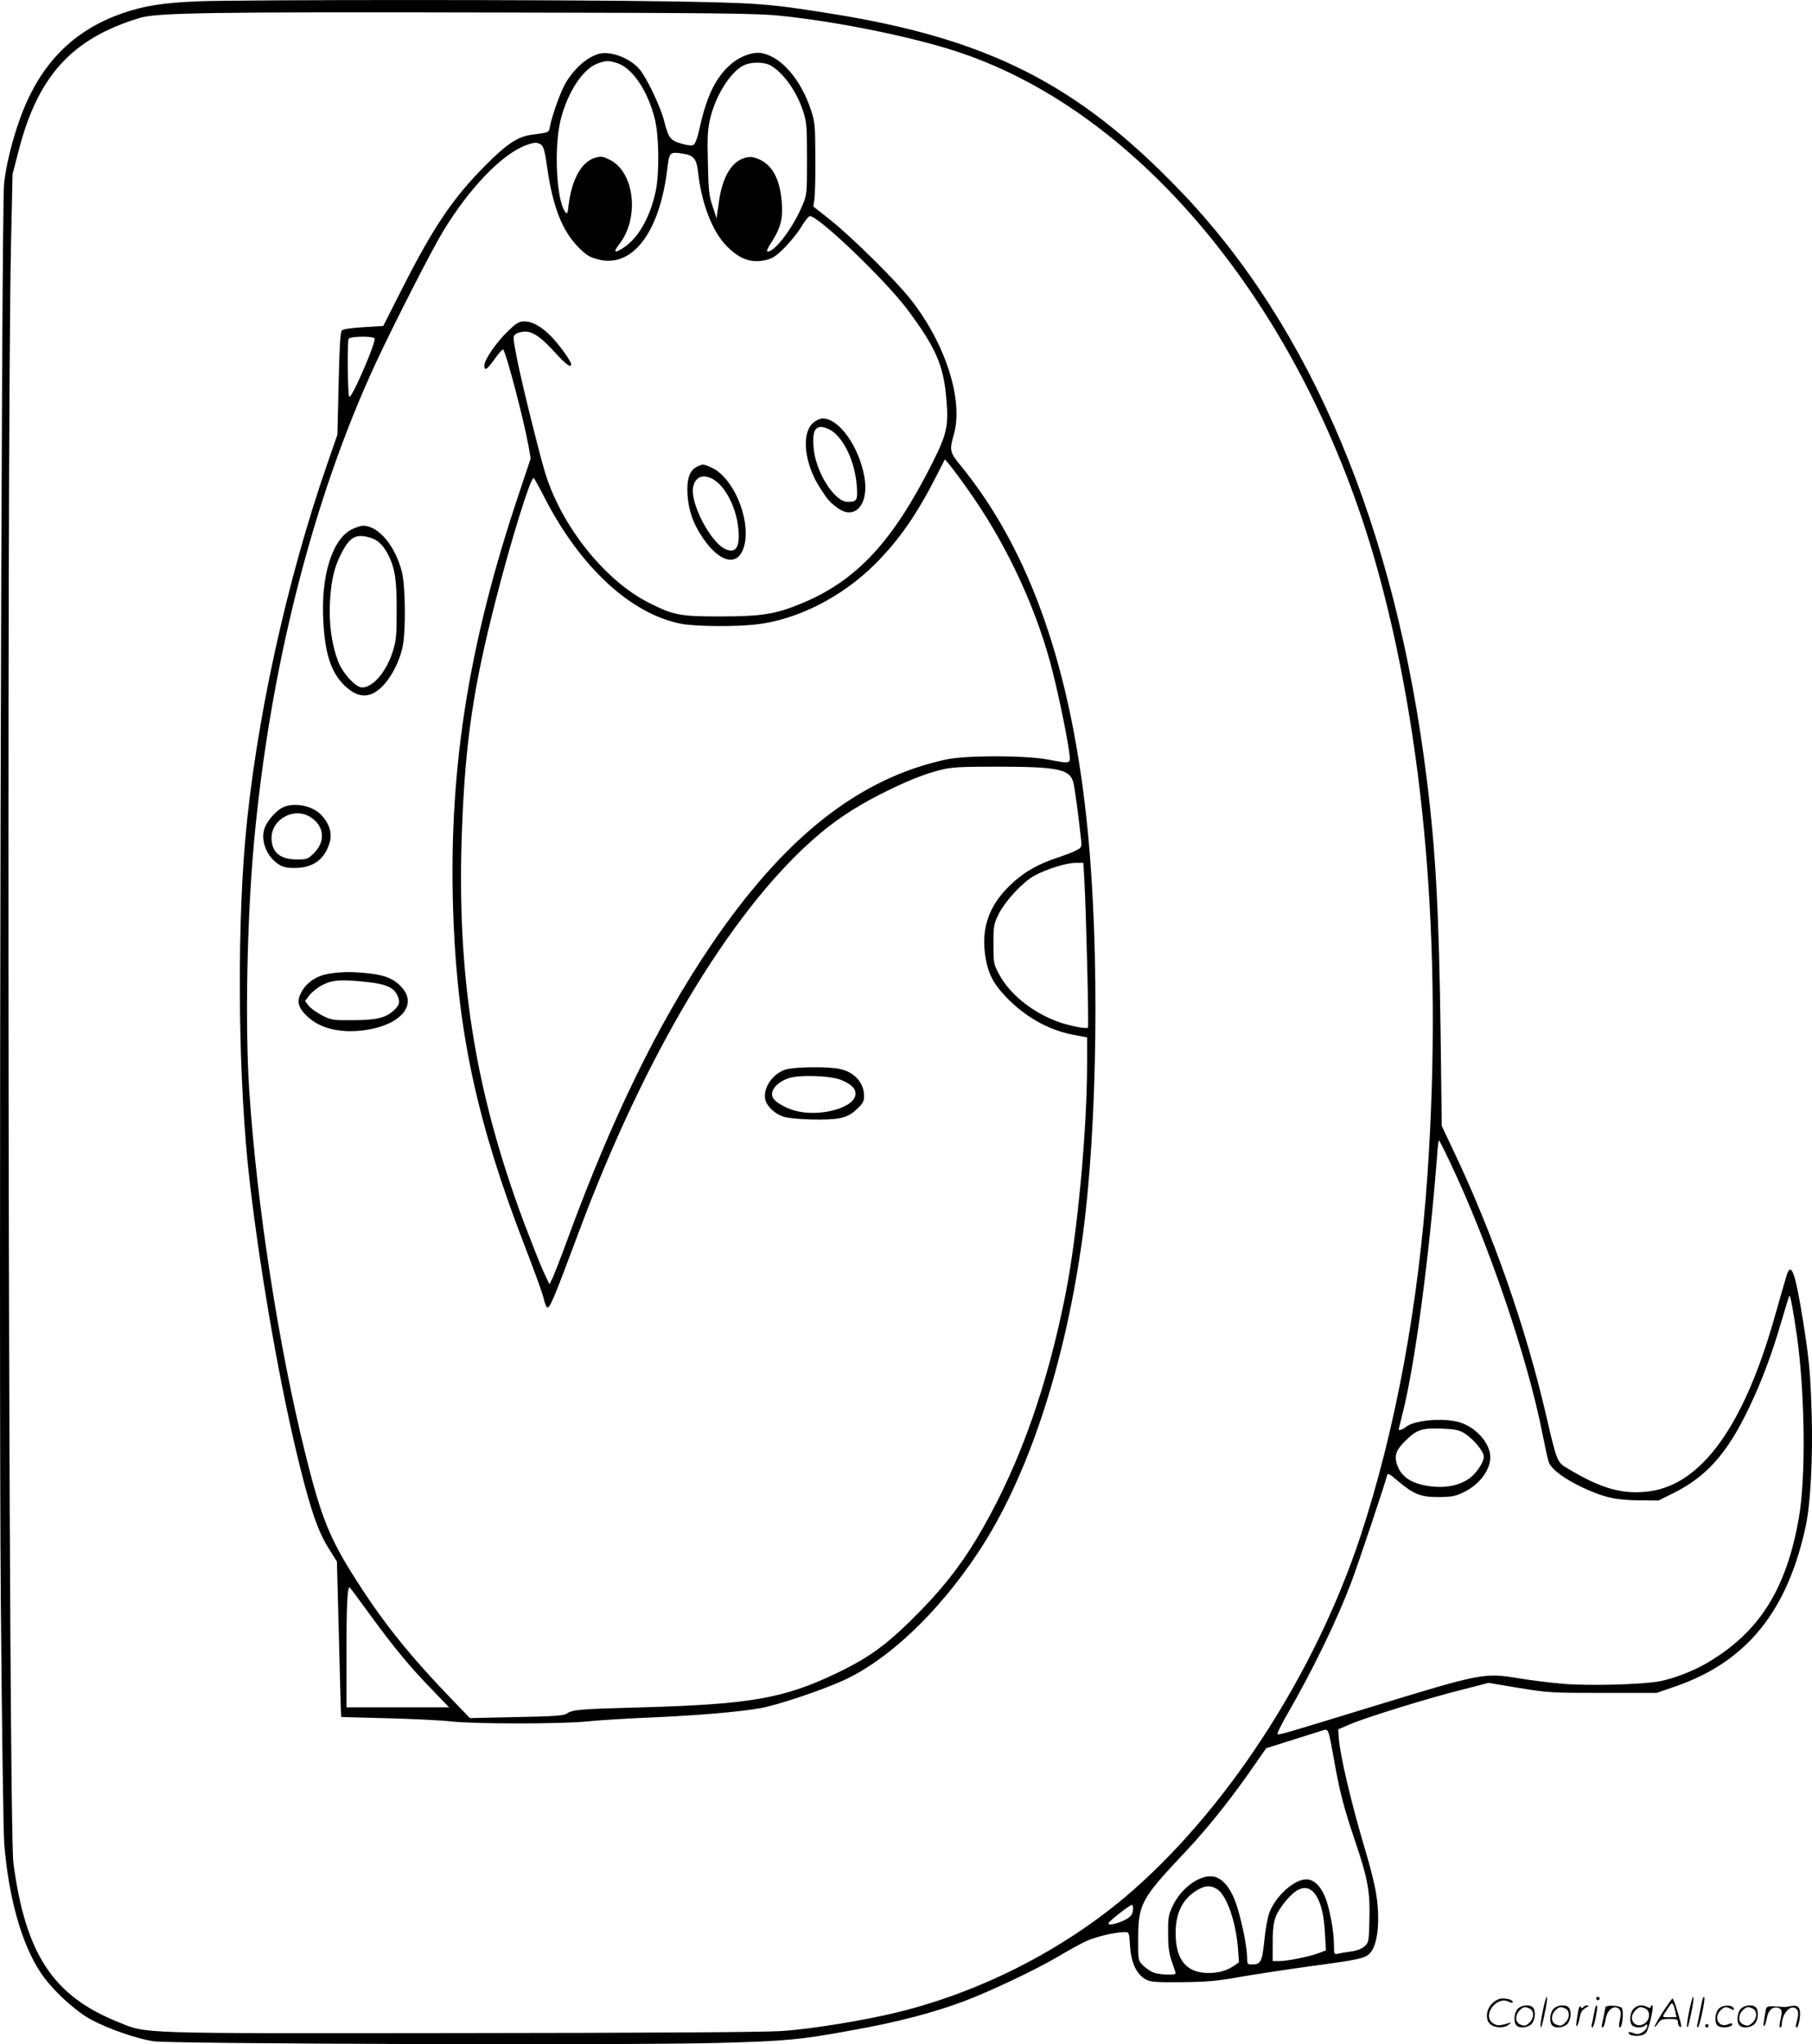 <svg version="1.0" xmlns="http://www.w3.org/2000/svg"
  viewBox="0 0 1064.249 1200.593"
 preserveAspectRatio="xMidYMid meet">
<g transform="translate(-0.518,1200.763) scale(0.1,-0.1)"
fill="#000000" stroke="none">
<path d="M1170 12000 c-207 -9 -319 -26 -448 -71 -255 -89 -436 -254 -552
-503 -67 -143 -125 -349 -141 -498 -16 -159 -32 -6844 -19 -8333 6 -710 15
-1346 20 -1414 25 -316 102 -591 214 -759 67 -101 206 -229 302 -279 105 -55
266 -110 362 -124 109 -16 2799 -24 3312 -10 409 11 488 19 803 77 247 44 465
101 636 165 154 57 432 189 564 267 48 29 115 66 149 83 57 29 178 59 238 59
27 0 27 0 32 -79 6 -97 36 -165 88 -196 32 -18 51 -20 215 -19 153 2 207 6
355 33 96 16 278 44 404 61 276 37 314 45 344 73 51 47 66 202 37 369 -8 46
-35 154 -61 239 -83 278 -149 560 -156 662 l-3 48 70 30 c90 39 467 156 662
204 l151 39 179 -30 c170 -28 192 -29 493 -29 l315 0 110 38 c418 144 658 440
766 942 28 131 42 395 35 650 -7 245 -15 330 -51 555 -47 294 -71 356 -99 258
-9 -29 -40 -138 -70 -243 -180 -633 -427 -975 -733 -1016 -155 -21 -283 15
-480 134 -63 37 -63 37 -128 317 -121 520 -312 1064 -548 1560 l-64 135 -6
505 c-10 756 -29 1110 -83 1540 -182 1467 -676 2645 -1447 3447 -605 630
-1132 896 -2066 1043 -357 57 -417 61 -966 70 -612 10 -2468 10 -2735 0z
m3410 -84 c345 -35 791 -126 1060 -216 1080 -361 2026 -1523 2446 -3002 286
-1011 393 -2259 304 -3578 -52 -772 -189 -1514 -395 -2137 -270 -817 -798
-1625 -1385 -2120 -376 -315 -849 -555 -1334 -674 -196 -48 -509 -99 -681
-110 -102 -7 -785 -11 -1890 -12 -1923 -2 -1833 -5 -2006 65 -382 153 -544
399 -615 933 -29 220 -41 8257 -14 9515 l9 405 35 135 c113 442 314 662 711
782 102 31 393 36 2125 32 1255 -2 1498 -5 1630 -18z m3941 -6733 c227 -477
456 -1150 544 -1598 14 -71 30 -145 36 -163 14 -42 89 -99 200 -151 124 -58
195 -74 330 -75 l115 -1 87 43 c196 97 319 236 447 506 73 152 135 320 189
506 23 79 44 146 46 148 5 6 24 -94 45 -243 47 -342 52 -827 10 -1065 -74
-419 -233 -670 -540 -850 -77 -45 -189 -89 -273 -106 -99 -20 -424 -29 -578
-15 -70 6 -185 20 -255 32 -202 33 -216 30 -851 -164 -515 -158 -552 -169
-564 -165 -5 2 20 55 57 118 155 270 289 547 374 770 45 119 204 595 212 633
2 15 14 9 63 -33 94 -79 134 -95 240 -95 77 1 98 5 146 28 104 50 170 149 155
230 -16 83 -103 166 -197 186 -100 22 -258 4 -299 -34 -14 -13 -40 -21 -40
-12 0 1 11 45 24 97 71 281 155 907 202 1513 3 48 8 87 11 87 2 0 31 -57 64
-127z m82 -1591 c57 -36 117 -108 117 -140 0 -33 -45 -100 -87 -129 -63 -43
-146 -58 -244 -42 -89 14 -146 50 -171 106 -28 64 -19 99 42 159 66 65 94 75
211 71 77 -3 103 -8 132 -25z m-794 -1764 c5 -13 18 -79 30 -148 34 -194 56
-280 125 -485 76 -225 89 -297 84 -468 -3 -125 -4 -129 -29 -151 -17 -15 -47
-26 -80 -30 -30 -4 -64 -10 -76 -13 -22 -5 -23 -2 -23 48 0 71 -16 168 -40
251 -26 86 -72 138 -122 138 -71 0 -181 -98 -217 -195 -11 -28 -24 -102 -30
-165 -13 -125 -21 -140 -73 -140 -26 0 -28 3 -28 39 0 56 -26 192 -57 294 -32
106 -82 172 -139 183 -79 15 -192 -66 -242 -174 -24 -51 -27 -68 -26 -162 0
-81 6 -118 22 -164 12 -33 22 -63 22 -68 0 -13 -98 -9 -133 6 -18 7 -44 26
-59 41 -27 27 -28 31 -28 136 0 228 11 248 288 542 119 127 246 286 363 452
l101 145 161 51 c89 28 167 52 172 54 21 7 26 4 34 -17z m-661 -912 c58 -30
114 -184 128 -349 l6 -84 -28 -20 c-43 -29 -90 -43 -151 -43 -130 0 -193 77
-193 235 0 115 39 196 119 247 50 31 79 35 119 14z m576 -26 c36 -44 57 -119
63 -236 l6 -101 -44 -17 c-58 -21 -181 -46 -230 -46 l-39 0 0 103 c0 125 10
161 59 227 76 102 138 125 185 70z m-1064 -89 c0 -35 -12 -52 -49 -70 -48 -24
-102 -34 -95 -18 5 13 125 107 137 107 4 0 7 -9 7 -19z M3518 11690 c-69 -21
-142 -87 -192 -172 -28 -48 -78 -188 -90 -250 -7 -40 -3 -38 -110 -52 -80 -11
-145 -54 -271 -181 -189 -190 -304 -360 -487 -721 l-112 -221 -116 -7 c-69 -4
-119 -11 -127 -19 -9 -8 -14 -97 -19 -312 l-7 -300 -59 -170 c-241 -693 -423
-1526 -483 -2215 -50 -581 -39 -1439 26 -1995 65 -563 184 -1236 299 -1694 64
-254 105 -371 166 -468 l48 -77 12 -455 c6 -251 12 -456 13 -457 0 -1 124 -4
274 -8 149 -4 319 -12 377 -19 134 -15 638 -15 790 0 63 7 228 17 365 23 284
12 542 34 660 56 100 19 341 99 472 157 266 117 563 396 800 752 295 442 515
1110 618 1869 86 641 99 1661 29 2371 -92 946 -337 1647 -748 2150 -62 75 -65
90 -40 176 61 202 -47 541 -256 803 -89 112 -345 364 -467 461 l-101 80 6 40
c4 22 7 132 6 245 -1 194 -2 209 -27 285 -59 176 -171 306 -284 330 -57 12
-139 -20 -198 -76 -83 -79 -133 -187 -174 -378 -9 -42 -23 -78 -32 -84 -10 -6
-33 -4 -72 7 -65 19 -76 33 -102 136 -19 78 -102 252 -143 300 -57 68 -176
112 -244 90z m106 -51 c91 -25 183 -158 226 -325 26 -101 29 -322 6 -431 -32
-148 -98 -267 -181 -325 -58 -40 -72 -35 -35 12 123 155 93 426 -53 499 -43
21 -53 22 -87 12 -79 -24 -136 -125 -155 -276 -6 -53 -8 -58 -21 -41 -51 71
-66 377 -26 540 41 163 131 300 218 331 48 17 59 18 108 4z m911 -18 c75 -46
149 -151 186 -263 22 -68 24 -88 24 -283 0 -209 0 -210 -29 -278 -54 -128
-159 -267 -202 -267 -9 0 -1 20 25 59 51 80 65 134 58 229 -10 134 -54 219
-133 254 -36 15 -51 17 -82 9 -81 -22 -135 -114 -155 -263 l-13 -93 -23 70
c-21 61 -25 94 -28 253 -4 146 -2 197 12 257 30 136 119 280 197 318 45 23
125 22 163 -2z m-1351 -464 c14 -10 23 -44 36 -140 33 -226 87 -363 180 -459
44 -45 66 -60 111 -72 202 -59 365 147 412 519 13 112 14 112 94 100 62 -9 79
-30 88 -106 19 -180 81 -343 161 -429 78 -83 149 -110 236 -90 42 10 63 24
113 75 34 34 78 89 97 121 19 32 41 60 49 62 44 8 442 -372 575 -550 163 -219
209 -323 226 -507 16 -174 7 -217 -80 -391 -234 -465 -445 -692 -768 -826
-154 -64 -232 -76 -474 -77 -239 0 -279 7 -421 79 -266 133 -527 465 -618 785
-44 153 -135 524 -162 663 -22 116 -22 119 -4 132 10 8 35 14 55 14 47 0 96
-35 181 -129 57 -63 89 -86 89 -63 0 15 -56 96 -101 146 -59 67 -123 106 -172
106 -33 0 -47 -8 -97 -56 -67 -63 -140 -169 -140 -202 0 -36 16 -26 61 38 23
33 45 57 49 55 16 -10 122 -413 150 -570 l12 -70 -65 -195 c-308 -913 -423
-1667 -388 -2524 27 -666 143 -1194 418 -1906 52 -134 101 -269 109 -299 7
-30 16 -57 20 -60 16 -16 36 32 188 439 385 1033 882 1867 1371 2302 123 110
242 190 405 273 149 75 248 115 350 141 64 16 113 19 340 19 351 -1 418 -15
439 -92 9 -35 31 -199 45 -331 5 -52 5 -52 -32 -71 -20 -10 -68 -28 -107 -41
-117 -38 -204 -89 -282 -166 -118 -116 -164 -244 -142 -403 14 -101 43 -163
114 -239 112 -121 252 -202 400 -231 l85 -16 0 -150 c0 -397 -57 -1006 -126
-1355 -107 -540 -265 -988 -485 -1375 -105 -185 -212 -328 -362 -482 -193
-198 -297 -276 -502 -374 -308 -147 -506 -181 -1142 -199 -372 -10 -403 -13
-440 -37 -17 -12 -80 -16 -295 -20 l-273 -6 -105 109 c-251 261 -402 449 -565
705 -153 240 -203 363 -294 728 -158 631 -288 1470 -332 2146 -25 381 -13
1002 27 1445 93 1030 346 2027 716 2825 106 228 325 657 393 770 155 257 350
460 493 511 47 17 64 17 86 1z m-979 -1137 c7 -11 -44 -142 -104 -270 -21 -45
-41 -78 -45 -72 -9 16 -12 325 -3 340 10 15 143 17 152 2z m3483 -885 c215
-301 389 -664 486 -1020 38 -138 100 -432 111 -527 9 -69 14 -67 -127 -41
-135 25 -481 25 -596 0 -516 -111 -957 -462 -1389 -1103 -305 -453 -570 -997
-825 -1689 -44 -121 -89 -236 -98 -255 l-18 -35 -37 79 c-20 44 -71 174 -115
290 -289 778 -395 1453 -361 2316 20 507 67 825 197 1330 90 353 204 720 223
720 4 0 32 -52 64 -114 210 -410 508 -685 803 -742 88 -16 308 -18 439 -4 242
27 506 161 700 355 140 140 244 289 363 523 l47 92 27 -32 c15 -18 63 -82 106
-143z m686 -2297 c10 -171 27 -860 21 -866 -10 -10 -129 15 -193 41 -146 58
-271 163 -329 273 -32 59 -33 66 -33 176 0 109 2 118 31 178 40 78 141 187
210 225 73 39 185 74 240 75 l47 0 6 -102z m-4189 -4323 c140 -191 226 -295
359 -432 l99 -103 -302 0 -301 0 0 309 c0 304 6 410 20 394 5 -4 61 -80 125
-168z M4782 9525 c-73 -62 -53 -244 44 -390 43 -66 52 -76 96 -109 104 -78
189 19 160 181 -32 179 -149 343 -245 343 -14 0 -39 -11 -55 -25z m109 -48
c74 -50 136 -186 146 -320 7 -88 2 -97 -54 -97 -76 0 -187 175 -199 315 -8 90
5 125 44 125 16 0 44 -10 63 -23z M4100 9267 c-45 -22 -62 -72 -57 -162 6 -96
33 -173 91 -258 107 -157 219 -170 246 -28 29 156 -72 386 -195 442 -48 22
-53 22 -85 6z m98 -77 c66 -41 125 -151 141 -266 17 -120 -7 -170 -70 -143
-90 37 -215 278 -192 370 15 60 62 75 121 39z M2070 8898 c-114 -58 -181 -274
-166 -538 10 -193 46 -301 123 -377 83 -81 157 -80 233 3 50 55 96 148 111
229 18 92 15 347 -4 428 -38 157 -138 277 -230 277 -12 0 -43 -10 -67 -22z
m109 -48 c44 -12 77 -44 106 -100 40 -81 50 -144 50 -325 0 -148 -3 -179 -22
-241 -38 -121 -117 -214 -181 -214 -38 0 -115 84 -142 156 -37 99 -53 215 -47
344 7 132 26 210 70 293 48 92 84 111 166 87z M1665 7265 c-40 -20 -92 -80
-106 -122 -24 -72 11 -164 80 -210 27 -18 48 -23 98 -23 106 0 175 50 204 148
16 55 1 109 -47 161 -51 57 -162 79 -229 46z m166 -58 c79 -52 87 -141 19
-209 -36 -36 -41 -38 -101 -38 -99 0 -148 42 -149 125 -1 113 136 186 231 122z
M1944 6290 c-77 -11 -138 -51 -170 -112 -27 -52 -19 -87 35 -139 77 -74 203
-103 350 -80 199 31 297 146 209 246 -46 53 -98 75 -197 86 -98 10 -154 10
-227 -1z m218 -50 c101 -10 153 -31 173 -71 22 -41 19 -62 -13 -92 -49 -47
-104 -61 -243 -61 -120 -1 -128 0 -184 29 -32 17 -67 42 -78 57 l-20 27 26 34
c15 19 50 47 79 61 58 29 110 32 260 16z M4616 5725 c-78 -27 -133 -114 -115
-179 11 -39 57 -81 106 -97 56 -17 260 -23 328 -9 44 9 68 21 101 52 38 35 44
46 44 80 0 75 -55 138 -140 157 -67 16 -277 13 -324 -4z m334 -62 c57 -25 80
-48 80 -79 0 -83 -214 -141 -361 -98 -51 15 -105 46 -121 69 -27 38 12 92 85
119 63 23 256 17 317 -11z M9066 194 c-10 -47 -15 -88 -12 -91 5 -6 9 7 30
110 7 37 10 67 6 67 -4 0 -15 -39 -24 -86z M9380 270 c0 -5 5 -10 10 -10 6 0
10 5 10 10 0 6 -4 10 -10 10 -5 0 -10 -4 -10 -10z M9926 194 c-10 -47 -15 -88
-12 -91 5 -6 9 7 30 110 7 37 10 67 6 67 -4 0 -15 -39 -24 -86z M10006 269
c-3 -8 -10 -41 -16 -74 -6 -33 -14 -68 -16 -77 -3 -10 -1 -18 3 -18 10 0 46
171 38 178 -2 3 -7 -1 -9 -9z M8769 241 c-38 -38 -41 -101 -7 -125 29 -20 79
-20 104 0 18 14 18 15 1 10 -53 -17 -69 -17 -92 -2 -69 45 21 166 94 126 12
-6 21 -7 21 -1 0 12 -25 21 -62 21 -19 0 -39 -10 -59 -29z M9770 189 c-28 -45
-49 -83 -47 -85 2 -3 12 7 21 21 14 21 24 25 66 25 43 0 50 -3 50 -19 0 -11 5
-23 10 -26 6 -3 10 -3 10 1 0 20 -44 164 -51 164 -4 0 -30 -37 -59 -81z m75 4
l7 -33 -42 0 c-42 0 -42 0 -28 23 8 12 21 32 29 44 15 25 22 18 34 -34z M8920
210 c-22 -22 -27 -79 -8 -98 19 -19 66 -14 88 8 22 22 27 79 8 98 -19 19 -66
14 -88 -8z m71 0 c25 -14 25 -54 -1 -80 -23 -23 -33 -24 -61 -10 -25 14 -25
54 1 80 23 23 33 24 61 10z M9130 210 c-22 -22 -27 -79 -8 -98 19 -19 66 -14
88 8 22 22 27 79 8 98 -19 19 -66 14 -88 -8z m71 0 c25 -14 25 -54 -1 -80 -23
-23 -33 -24 -61 -10 -25 14 -25 54 1 80 23 23 33 24 61 10z M9276 204 c-3 -16
-8 -47 -11 -69 -8 -51 10 -26 19 27 5 27 15 42 34 53 18 10 22 14 10 15 -9 0
-20 -5 -24 -11 -5 -8 -9 -8 -14 1 -5 8 -10 3 -14 -16z M9377 223 c-2 -4 -7
-26 -11 -48 -4 -22 -9 -48 -12 -57 -3 -10 -1 -18 4 -18 4 0 14 28 20 62 11 58
10 81 -1 61z M9435 220 c-1 -3 -5 -23 -9 -45 -4 -22 -9 -48 -12 -57 -3 -10 -1
-18 4 -18 5 0 13 20 17 45 7 53 44 87 74 68 17 -11 19 -28 8 -80 -4 -18 -3
-33 2 -33 16 0 24 99 11 115 -12 14 -87 18 -95 5z M9600 210 c-22 -22 -27 -79
-8 -98 7 -7 24 -12 38 -12 14 0 31 5 38 12 9 9 12 8 12 -5 0 -9 -12 -24 -26
-34 -21 -13 -32 -15 -55 -6 -16 6 -29 8 -29 3 0 -24 81 -27 102 -2 18 19 50
162 37 162 -5 0 -9 -5 -9 -10 0 -7 -6 -7 -19 0 -30 16 -59 12 -81 -10z m71 0
c29 -16 25 -65 -6 -86 -56 -37 -103 28 -55 76 23 23 33 24 61 10z M10101 211
c-23 -23 -28 -80 -9 -99 19 -19 88 -13 88 9 0 5 -11 4 -24 -2 -54 -25 -89 38
-46 81 23 23 33 24 62 9 16 -9 19 -8 16 3 -8 22 -64 22 -87 -1z M10230 210
c-22 -22 -27 -79 -8 -98 19 -19 66 -14 88 8 22 22 27 79 8 98 -19 19 -66 14
-88 -8z m71 0 c25 -14 25 -54 -1 -80 -23 -23 -33 -24 -61 -10 -25 14 -25 54 1
80 23 23 33 24 61 10z M10376 201 c-3 -14 -8 -44 -11 -66 -8 -51 10 -26 19 27
8 41 35 63 66 53 22 -7 24 -21 11 -77 -5 -22 -5 -38 0 -38 5 0 9 6 9 13 0 68
51 125 85 97 15 -13 15 -35 -1 -92 -3 -10 -1 -18 4 -18 6 0 13 23 17 50 9 63
-5 84 -49 76 -17 -4 -35 -6 -41 -6 -101 8 -104 7 -109 -19z M10020 110 c0 -5
5 -10 10 -10 6 0 10 5 10 10 0 6 -4 10 -10 10 -5 0 -10 -4 -10 -10z"/>
</g>
</svg>
